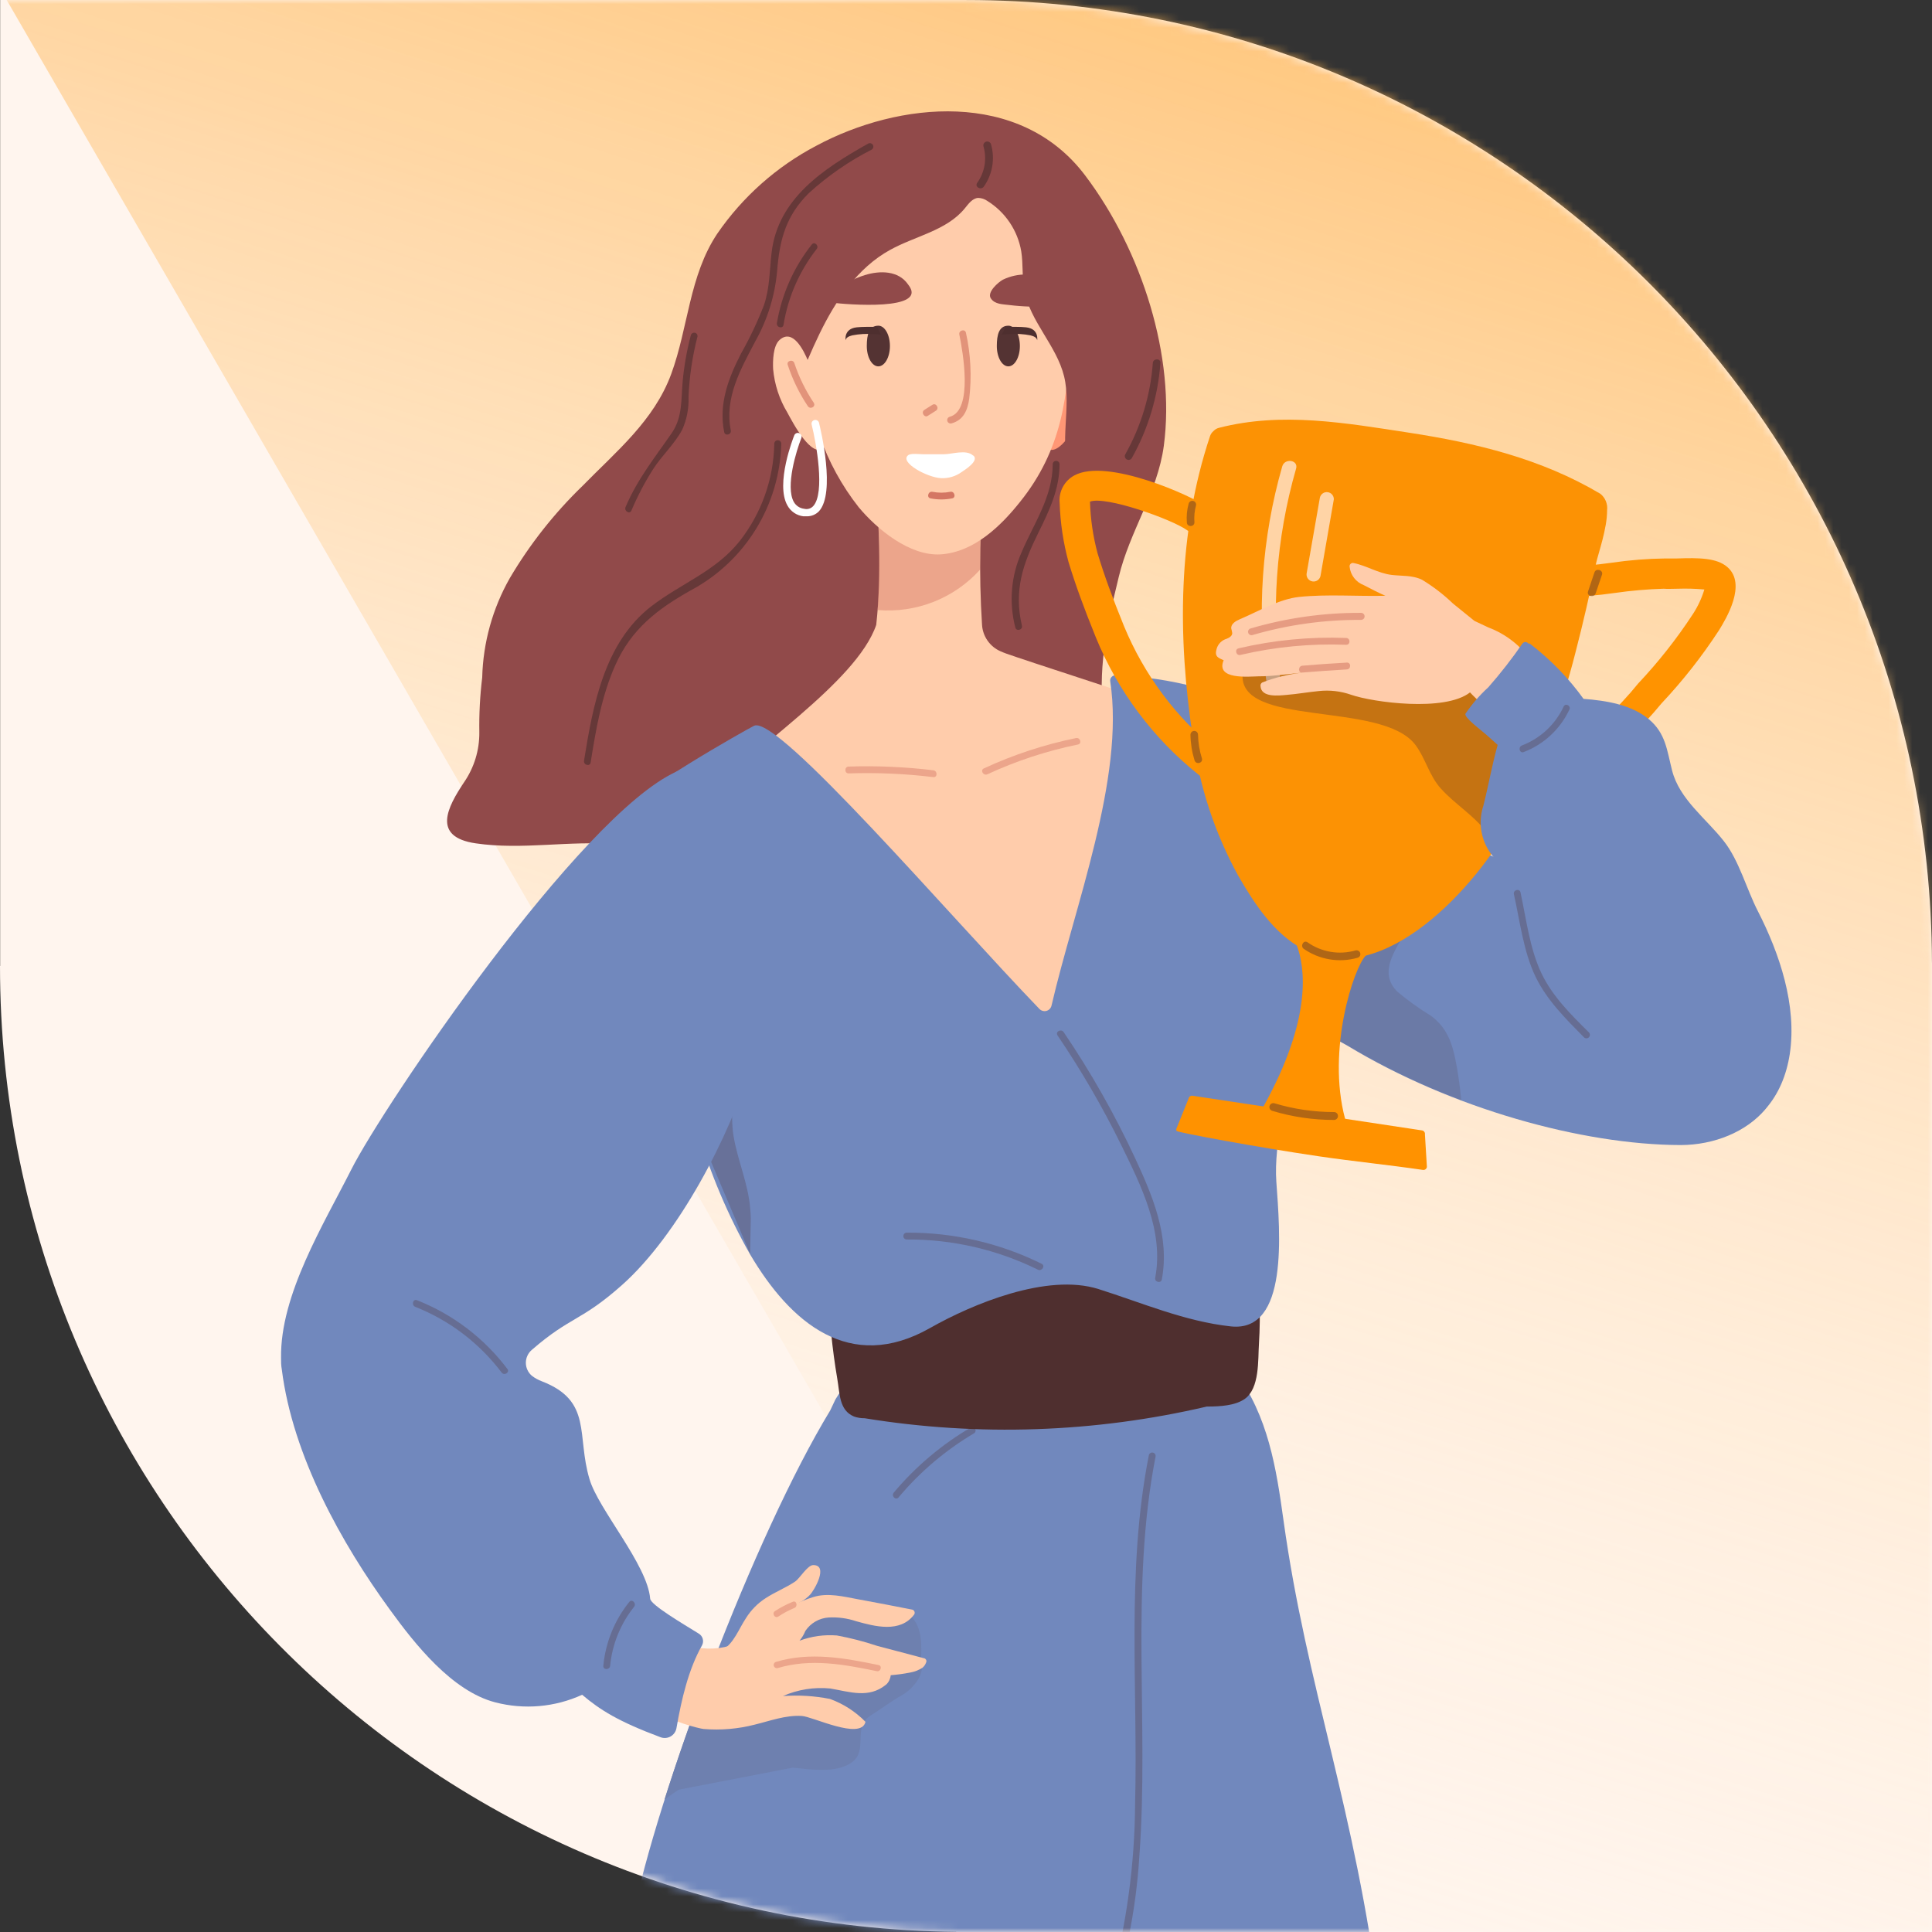 <?xml version="1.0" encoding="UTF-8"?> <svg xmlns="http://www.w3.org/2000/svg" width="245" height="245" viewBox="0 0 245 245" fill="none"><rect x="0" y="0" width="245" height="245" fill="#333333" stroke="none"/> <path fill-rule="evenodd" clip-rule="evenodd" d="M121.254 245L121.254 244.983C54.181 244.317 -2.41619e-06 189.724 -5.35493e-06 122.493L0.019 122.493L0.019 -1.07101e-05L122.516 -1.60646e-05L122.516 0.003C190.015 0.012 244.772 54.636 244.996 122.085L245 122.085L245 245L121.254 245Z" fill="#FFF5EE"></path> <mask id="mask0_7_2306" style="mask-type:alpha" maskUnits="userSpaceOnUse" x="0" y="0" width="245" height="245"> <path fill-rule="evenodd" clip-rule="evenodd" d="M121.254 245L121.254 244.983C54.181 244.317 -2.41619e-06 189.724 -5.35493e-06 122.493L0.019 122.493L0.019 -1.07101e-05L122.516 -1.60646e-05L122.516 0.003C190.015 0.012 244.772 54.636 244.996 122.085L245 122.085L245 245L121.254 245Z" fill="#FF7D27"></path> </mask> <g mask="url(#mask0_7_2306)"> <path d="M-0.834 -2.907L144.505 248.436L420.986 248.436L188.937 -14.118L-0.834 -2.907Z" fill="url(#paint0_linear_7_2306)"></path> <path d="M147.587 56.527C149.077 45.303 144.846 31.828 137.603 22.239C129.312 11.265 113.952 12.88 103.507 18.488C98.48 21.13 94.173 24.956 90.956 29.635C87.397 34.964 87.291 41.513 85.118 47.428C82.944 53.343 78.154 57.239 73.884 61.605C70.293 65.074 67.187 69.011 64.65 73.311C62.464 77.162 61.262 81.493 61.149 85.92C60.869 88.227 60.747 90.55 60.784 92.874C60.805 95.124 60.133 97.327 58.86 99.183C56.725 102.376 54.744 106.127 60.322 106.945C66.276 107.82 72.181 106.551 78.096 107.07C79.183 107.176 80.254 107.405 81.29 107.753C83.463 105.964 85.521 104.781 87.195 106.3C90.763 109.532 93.851 112.619 97.775 114.841C101.131 115.168 104.575 114.947 107.922 115.38C111.452 115.91 114.917 116.806 118.261 118.054C120.339 117.679 122.108 117.303 124.282 118.929C125.293 119.744 126.439 120.375 127.668 120.795C130.947 121.834 133.438 120.67 134.564 117.159C135.526 114.081 136.257 110.898 137.978 108.109C139.883 102.779 140.573 97.091 139.998 91.46C139.161 84.977 140.267 79.745 141.864 73.186C143.249 67.367 146.788 62.471 147.587 56.527Z" fill="#914A4A"></path> <path d="M104.994 116.909C104.032 116.851 103.07 116.822 102.166 116.803L102.378 116.87C106.026 118.03 109.842 118.576 113.669 118.486C110.84 117.66 107.932 117.132 104.994 116.909V116.909Z" fill="#CF6C5A"></path> <path d="M146 88.977C143.249 88.015 130.361 83.86 127.62 82.889C127.37 82.793 127.129 82.706 126.898 82.6C126.228 82.312 125.652 81.842 125.234 81.244C124.816 80.646 124.573 79.943 124.532 79.215C124.121 72.72 124.243 66.203 124.898 59.729C124.908 59.632 124.899 59.533 124.871 59.44C124.842 59.346 124.795 59.26 124.732 59.185C124.669 59.111 124.592 59.05 124.504 59.006C124.417 58.962 124.322 58.936 124.225 58.93C124.074 58.825 123.898 58.762 123.715 58.748C119.945 58.53 116.2 57.996 112.519 57.151C112.345 57.095 112.158 57.095 111.983 57.149C111.808 57.204 111.654 57.31 111.541 57.455C111.429 57.6 111.364 57.776 111.355 57.959C111.346 58.142 111.393 58.323 111.49 58.478C111.318 58.521 111.167 58.624 111.065 58.769C110.963 58.914 110.916 59.09 110.933 59.267C111.433 65.932 111.846 72.655 111.115 79.244C108.605 86.611 94.764 95.277 89.619 101.153C88.532 102.394 104.69 117.168 105.671 117.629C112.683 120.986 126.966 138.039 135.305 135.778C144.846 133.182 155.762 96.594 152.79 92.257C152.992 91.824 146.635 89.189 146 88.977Z" fill="#FFCCAB"></path> <path d="M111.277 77.359C113.695 77.567 116.128 77.213 118.386 76.324C120.644 75.434 122.665 74.034 124.29 72.232C124.268 68.057 124.467 63.883 124.886 59.729C124.897 59.632 124.888 59.533 124.859 59.44C124.831 59.346 124.784 59.26 124.721 59.185C124.658 59.111 124.58 59.05 124.493 59.006C124.406 58.962 124.311 58.936 124.213 58.93C124.062 58.825 123.887 58.762 123.703 58.748C119.934 58.53 116.189 57.996 112.508 57.151C112.334 57.095 112.146 57.095 111.971 57.149C111.796 57.204 111.642 57.31 111.53 57.455C111.418 57.6 111.353 57.776 111.344 57.959C111.335 58.142 111.382 58.323 111.479 58.478C111.307 58.521 111.156 58.624 111.054 58.769C110.951 58.914 110.905 59.09 110.921 59.267C111.501 65.28 111.62 71.328 111.277 77.359V77.359Z" fill="#CF6C5A" fill-opacity="0.4"></path> <path d="M132.675 56.749C134.272 58.288 136.706 53.536 137.369 52.325C138.387 50.647 139.006 48.758 139.177 46.804C139.225 45.765 139.177 43.87 138.379 43.13C136.715 41.591 135.321 44.361 134.724 45.823C133.741 47.889 132.945 50.039 132.348 52.248C132.127 53.344 131.771 55.874 132.675 56.749Z" fill="#FF9775"></path> <path d="M181.994 350.609C179.696 323.053 178.426 281.753 174.992 254.323C171.838 229.162 165.721 214.129 162.758 192.767C161.845 186.198 160.835 179.591 156.631 173.945C156.531 173.822 156.401 173.726 156.254 173.665C156.107 173.604 155.948 173.581 155.789 173.597C155.631 173.614 155.479 173.669 155.348 173.758C155.216 173.847 155.109 173.968 155.035 174.108C146.456 172.262 137.799 174.022 129.23 175.349C123.642 176.224 108.118 174.464 107.666 175.147C107.01 175.861 106.43 176.641 105.935 177.475L105.281 178.86C95.721 194.595 83.409 227.142 80.053 243.907C75.071 268.798 67.809 293.199 59.461 317.167C52.151 338.115 40.359 357.217 33.598 378.376C31.56 384.603 30.354 391.07 30.01 397.612C30.005 397.835 30.076 398.052 30.213 398.227C30.35 398.403 30.543 398.525 30.76 398.574C32.972 399.074 35.156 399.661 37.31 400.334C38.169 400.608 38.885 401.211 39.302 402.011C39.718 402.811 39.801 403.744 39.532 404.605C38.147 409.029 36.454 414.319 35.492 417.579C32.376 428.159 72.743 436.286 83.861 434.892C95.605 433.382 111.523 417.829 123.084 419.58C134.895 421.369 142.426 428.236 154.371 427.755C162.936 427.418 171.451 426.298 179.811 424.408C180.294 423.123 180.661 421.797 180.908 420.446C185.563 397.478 183.918 373.779 181.994 350.609Z" fill="#7188BD"></path> <path d="M100.526 224.16C102.796 224.381 106.028 224.91 108.009 223.496C110.144 221.986 108.076 218.985 110.384 217.562C111.414 216.927 113.27 215.58 114.328 214.993C115.665 214.272 117.213 212.454 116.857 211.002C116.646 210.04 117.367 207.011 115.646 205.077C112.865 205.698 109.982 205.698 107.201 205.077C103.661 204.115 101.074 202.798 98.141 205.818C96.352 207.655 94.967 210.108 92.687 211.406C91.786 211.886 90.811 212.211 89.802 212.368C87.743 217.773 85.858 223.178 84.262 228.218C84.848 227.776 85.464 227.353 86.089 226.949L100.526 224.16Z" fill="#6E80AF"></path> <path d="M103.125 198.471C102.404 198.471 101.433 200.144 100.846 200.548C99.663 201.347 98.326 201.866 97.124 202.645C96.1 203.298 95.236 204.172 94.594 205.203C93.632 206.665 93.103 208.32 91.593 209.281C91.526 209.283 91.46 209.303 91.402 209.338C91.344 209.373 91.297 209.423 91.265 209.483C91.233 209.542 91.217 209.609 91.219 209.677C91.221 209.745 91.24 209.811 91.276 209.868C91.734 210.415 92.32 210.84 92.983 211.104C93.645 211.369 94.362 211.466 95.071 211.386C95.78 211.306 96.457 211.052 97.044 210.646C97.63 210.24 98.107 209.695 98.432 209.06C98.971 207.55 98.288 206.011 99.134 204.52C99.146 204.48 99.146 204.436 99.134 204.395C100.298 203.645 101.721 203.309 102.712 202.241C103.251 201.693 105.116 198.461 103.125 198.471Z" fill="#FFCCAB"></path> <path d="M159.216 158.824C159.338 158.7 159.423 158.546 159.464 158.377C159.504 158.209 159.499 158.033 159.448 157.867C159.396 157.702 159.301 157.553 159.173 157.437C159.044 157.321 158.886 157.242 158.716 157.208C140.808 155.131 122.985 157.872 105.413 161.257C105.248 161.3 105.101 161.392 104.99 161.522C104.879 161.651 104.809 161.81 104.792 161.98C104.774 162.149 104.808 162.32 104.89 162.469C104.972 162.618 105.097 162.739 105.25 162.815C105.176 162.892 105.119 162.982 105.083 163.082C105.046 163.181 105.031 163.287 105.038 163.393C105.152 167.223 105.531 171.041 106.173 174.819C106.509 176.742 106.404 178.83 108.289 179.628C108.725 179.781 109.184 179.855 109.645 179.849C124.065 182.193 138.805 181.69 153.032 178.368C154.85 178.368 156.658 178.224 157.841 177.406C159.765 176.05 159.515 172.405 159.649 170.423C159.888 166.552 159.743 162.667 159.216 158.824V158.824Z" fill="#4F2F2F"></path> <path d="M117.125 210.272L111.2 208.705C109.54 208.149 107.844 207.712 106.122 207.397C104.515 207.27 102.9 207.496 101.39 208.06C101.699 207.687 101.949 207.269 102.13 206.819C102.459 206.328 102.896 205.919 103.408 205.623C103.92 205.328 104.493 205.155 105.083 205.117C106.263 205.053 107.444 205.213 108.565 205.588C110.931 206.252 114.163 207.118 115.932 204.732C115.965 204.679 115.984 204.62 115.99 204.558C115.996 204.497 115.988 204.434 115.967 204.376C115.946 204.318 115.912 204.265 115.868 204.222C115.823 204.179 115.77 204.146 115.711 204.126C113.422 203.671 111.127 203.232 108.825 202.809C106.959 202.462 104.977 201.953 103.15 202.52C99.591 203.597 96.186 206.213 93.253 208.464C91.455 209.151 89.486 209.252 87.626 208.753C86.694 210.433 85.915 212.194 85.299 214.014C84.965 215.145 84.755 216.309 84.674 217.486C84.674 218.149 88.646 219.207 89.223 219.256C91.396 219.435 93.584 219.25 95.696 218.707C97.677 218.226 99.591 217.486 101.669 217.601C103.054 217.678 109.094 220.679 109.738 218.409V218.332C108.479 217.048 106.947 216.062 105.256 215.447C103.291 215.058 101.282 214.935 99.284 215.081C101.168 214.251 103.235 213.919 105.285 214.12C107.767 214.543 110.152 215.408 112.316 213.667C112.343 213.643 112.372 213.62 112.402 213.6C112.72 213.291 112.914 212.878 112.951 212.436C113.777 212.37 114.599 212.258 115.413 212.1C115.962 212.001 116.488 211.799 116.961 211.503C117.178 211.331 117.341 211.101 117.433 210.84C117.464 210.783 117.48 210.72 117.48 210.656C117.48 210.592 117.464 210.529 117.433 210.472C117.403 210.416 117.358 210.368 117.304 210.333C117.251 210.298 117.189 210.277 117.125 210.272Z" fill="#FFCCAB"></path> <path d="M218.78 127.556C216.408 124.001 213.232 121.056 209.508 118.958C202.612 112.706 181.52 106.387 176.124 102.425C170.353 98.202 163.486 91.066 157.071 88.776C156.59 88.603 157.311 95.75 157.638 98.173C158.228 102.578 158.818 106.987 159.408 111.398C159.898 114.986 158.215 123.507 160.322 126.547C162.89 130.269 167.054 130.307 170.901 132.625C184.059 140.579 200.669 145.177 213.115 145.206C217.386 145.206 221.473 143.503 223.791 140.724C227.196 136.53 221.213 131.192 218.78 127.556Z" fill="#7188BD"></path> <path d="M184.548 134.29C184.077 132.011 183.365 130.222 181.441 128.798C179.95 127.89 178.529 126.87 177.19 125.749C174.747 123.277 176.96 120.556 178.258 118.055C180.349 114.232 182.056 110.211 183.355 106.052C180.833 105.062 178.414 103.828 176.132 102.368C174.343 101.06 172.449 99.482 170.496 97.828C169.534 101.339 168.265 104.763 167.332 108.293C166.304 112.329 165.771 116.476 165.745 120.642C165.73 123.939 165.903 127.233 166.264 130.51C167.86 131.054 169.402 131.743 170.871 132.568C175.461 135.311 180.29 137.632 185.298 139.503C185.145 137.753 184.894 136.013 184.548 134.29Z" fill="#4F2F2F" fill-opacity="0.16"></path> <path d="M129.559 21.661C124.971 16.39 118.017 14.726 111.862 18.775C106.697 22.19 103.532 27.816 102.33 33.616C100.968 40.846 101.522 48.307 103.936 55.257C105.07 58.527 106.741 61.586 108.88 64.307C111.179 67.077 115.353 70.549 119.296 70.299C123.567 70.02 126.991 66.615 129.347 63.653C134.618 57.113 135.589 50.082 135.637 41.984C135.686 34.914 134.493 27.345 129.559 21.661Z" fill="#FFCCAB"></path> <path d="M135.321 36.85C134.888 36.224 131.714 34.791 130.185 34.811C129.147 34.788 128.119 35.013 127.184 35.465C126.597 35.782 125.135 37.052 125.645 37.831C126.155 38.61 127.155 38.571 127.954 38.677C129.679 38.89 131.421 38.945 133.157 38.84C134.253 38.783 136.283 38.264 135.321 36.85Z" fill="#914A4A"></path> <path d="M115.152 36.069C113.94 34.3 111.584 34.29 109.67 34.886C108.644 35.205 107.672 35.675 106.785 36.281C106.352 36.579 104.13 38.205 105.64 38.397C107.15 38.589 117.913 39.513 115.152 36.069Z" fill="#914A4A"></path> <path d="M162.047 110.244C162.739 107.282 162.749 94.182 161.316 91.97C159.392 88.902 154.968 88.065 151.765 87.161C148.414 86.278 144.975 85.768 141.512 85.642C141.41 85.631 141.308 85.645 141.213 85.68C141.117 85.716 141.031 85.773 140.961 85.848C140.891 85.922 140.84 86.012 140.81 86.109C140.78 86.207 140.774 86.31 140.791 86.411C142.656 98.635 136.232 115.034 133.346 127.518C133.31 127.678 133.232 127.826 133.118 127.944C133.005 128.063 132.862 128.149 132.704 128.192C132.546 128.236 132.379 128.235 132.221 128.191C132.063 128.147 131.92 128.061 131.807 127.942C120.372 116.083 98.587 90.595 95.624 92.037C94.662 92.509 80.024 100.751 78.985 103.137C78.307 103.619 77.833 104.336 77.656 105.149C77.478 105.961 77.609 106.811 78.023 107.532C78.52 108.375 79.201 109.095 80.014 109.639C83.608 112.401 85.968 116.468 86.583 120.959C87.728 127.845 86.17 135.646 88.507 143.465C90.105 148.906 92.325 154.144 95.124 159.075C100.231 167.731 107.772 174.185 117.948 168.405C123.324 165.356 132.779 161.422 139.281 163.461C144.83 165.212 150.245 167.568 156.083 168.203C163.451 169.001 162.316 156.315 161.854 149.852C161.508 144.908 163.278 138.829 164.191 133.924C166.355 122.344 164.413 121.498 162.047 110.244Z" fill="#7188BD"></path> <path d="M137.853 30.819C136.765 28.162 135.528 25.567 134.149 23.048C133.266 21.148 131.987 19.46 130.399 18.095C128.758 16.985 126.88 16.274 124.916 16.017C119.465 14.895 113.8 15.49 108.7 17.72C103.699 20.057 99.582 24.539 98.351 29.925C97.697 32.81 97.841 35.792 96.986 38.581C95.899 42.12 93.417 45.025 92.811 48.728C92.128 52.873 92.532 57.567 92.725 61.751C94.752 59.781 96.511 57.553 97.957 55.124C100.371 51.084 101.862 46.564 103.92 42.332C105.978 38.1 108.729 33.974 112.865 31.695C116.058 29.925 120.03 29.252 122.339 26.433C122.81 25.856 123.3 25.154 124.031 25.096C124.46 25.104 124.876 25.241 125.224 25.491C126.345 26.191 127.306 27.12 128.044 28.217C128.782 29.314 129.279 30.555 129.504 31.858C129.764 33.493 129.591 35.176 129.889 36.811C130.62 40.764 133.976 43.804 134.938 47.718C135.9 51.633 134.255 56.124 135.679 60.01C139.959 55.028 141.392 48.036 140.671 41.505C140.213 37.833 139.266 34.239 137.853 30.819V30.819Z" fill="#914A4A"></path> <path d="M152.901 98.645C152.578 98.594 152.273 98.461 152.016 98.26C146.247 93.658 141.753 87.655 138.964 80.823C137.406 76.975 136.406 74.234 135.501 71.272C134.837 68.826 134.459 66.312 134.376 63.779C134.308 63.078 134.449 62.373 134.781 61.751C135.113 61.13 135.621 60.621 136.242 60.288C140.416 58.018 151.246 62.962 152.824 64.135C153.236 64.438 153.511 64.891 153.588 65.396C153.666 65.901 153.54 66.416 153.237 66.828C152.935 67.24 152.481 67.515 151.976 67.593C151.471 67.67 150.956 67.544 150.544 67.242C148.621 65.847 140.176 62.846 138.223 63.616C138.287 65.829 138.61 68.027 139.185 70.166C140.06 73.051 141.032 75.686 142.532 79.389C145.088 85.584 149.163 91.035 154.382 95.24C154.72 95.501 154.962 95.867 155.069 96.28C155.176 96.693 155.143 97.131 154.975 97.523C154.806 97.915 154.512 98.24 154.138 98.447C153.764 98.654 153.332 98.73 152.91 98.664L152.901 98.645Z" fill="#FF9300"></path> <path d="M164.443 119.863C165.463 122.575 166.501 129 160.23 140.301C158.566 143.312 171.464 145.187 170.57 141.869C168.213 133.049 171.724 122.633 173.196 121.181C175.658 118.796 163.231 116.651 164.443 119.863Z" fill="#FF9200"></path> <path d="M190.395 104.309C189.974 104.245 189.587 104.043 189.293 103.735C188.999 103.427 188.816 103.03 188.772 102.606C188.728 102.183 188.826 101.757 189.05 101.395C189.274 101.033 189.612 100.755 190.01 100.606C195.464 98.557 201.1 94.258 206.775 87.824L207.736 86.679C210.29 83.969 212.601 81.041 214.642 77.927C215.291 76.947 215.794 75.878 216.133 74.753C215.017 74.652 213.896 74.62 212.776 74.657C212.074 74.657 211.468 74.705 210.978 74.657C208.921 74.717 206.869 74.894 204.832 75.186C202.579 75.513 200.308 75.696 198.032 75.734C197.522 75.706 197.044 75.476 196.703 75.096C196.362 74.715 196.186 74.215 196.214 73.704C196.242 73.194 196.472 72.716 196.852 72.375C197.233 72.034 197.733 71.859 198.243 71.887C200.3 71.825 202.352 71.649 204.389 71.358C206.642 71.028 208.913 70.847 211.189 70.819C211.516 70.819 212.065 70.819 212.651 70.819C215.45 70.723 217.701 70.742 219.047 71.906C221.558 74.079 218.884 78.465 217.999 79.908C215.843 83.219 213.397 86.332 210.689 89.209L209.727 90.344C203.63 97.249 197.474 101.885 191.453 104.174C191.121 104.322 190.753 104.369 190.395 104.309V104.309Z" fill="#FF9300"></path> <path d="M203.796 64.722C203.846 64.327 203.794 63.926 203.644 63.557C203.494 63.188 203.252 62.864 202.94 62.616C195.457 58.172 187.186 56.172 178.645 54.864C170.662 53.642 162.573 52.2 154.6 54.248C154.335 54.309 154.094 54.446 153.907 54.642C153.686 54.822 153.522 55.063 153.436 55.335C149.339 67.627 149.319 80.803 151.272 93.528C152.083 99.657 154.023 105.583 156.995 111.004C159.034 114.544 161.553 118.439 165.285 120.382C175.461 125.681 187.407 112.12 191.533 104.416C195.135 97.492 197.918 90.171 199.824 82.602C200.786 78.889 201.641 75.148 202.411 71.388C202.68 70.176 203.825 66.963 203.796 64.722Z" fill="#FC9204"></path> <path d="M180.447 148.359C176.052 147.715 171.589 147.272 167.213 146.628C159.374 145.474 149.266 143.598 149.199 143.415C149.174 143.364 149.162 143.309 149.162 143.252C149.162 143.195 149.174 143.14 149.199 143.088L150.718 139.328C150.737 139.211 150.801 139.106 150.896 139.036C150.992 138.966 151.111 138.936 151.228 138.953L180.323 143.348C180.381 143.356 180.437 143.376 180.488 143.406C180.538 143.437 180.583 143.477 180.617 143.524C180.652 143.572 180.677 143.626 180.691 143.683C180.705 143.74 180.707 143.8 180.698 143.858L180.948 147.984C180.931 148.1 180.869 148.205 180.775 148.275C180.682 148.345 180.564 148.376 180.447 148.359V148.359Z" fill="#FF9200"></path> <path d="M162.436 86.834C161.141 77.663 161.797 68.322 164.36 59.422C164.677 58.316 162.907 58.056 162.6 59.153C160.004 68.212 159.348 77.716 160.676 87.045C160.731 87.255 160.859 87.437 161.038 87.559C161.217 87.681 161.434 87.734 161.648 87.708C161.863 87.682 162.062 87.579 162.206 87.419C162.351 87.258 162.433 87.05 162.436 86.834V86.834Z" fill="#FFD4A6"></path> <path d="M167.376 63.116L165.693 72.734C165.663 72.967 165.725 73.202 165.867 73.389C166.009 73.575 166.218 73.699 166.45 73.733C166.682 73.767 166.918 73.709 167.108 73.571C167.297 73.432 167.424 73.225 167.462 72.994L169.146 63.318C169.15 63.095 169.072 62.879 168.925 62.711C168.778 62.543 168.574 62.436 168.353 62.411C168.131 62.386 167.909 62.444 167.728 62.575C167.547 62.705 167.422 62.898 167.376 63.116V63.116Z" fill="#FFD4A6"></path> <path d="M179.504 94.48C180.812 96.231 181.226 98.375 182.755 100.039C184.496 101.963 186.737 103.29 188.353 105.339C188.865 106.008 189.316 106.723 189.699 107.474C189.853 107.243 189.978 107.032 190.122 106.81C190.012 106.747 189.929 106.645 189.89 106.524C189.851 106.403 189.858 106.272 189.911 106.156C193.864 97.789 192.642 86.661 182.909 83.439C179.249 82.373 175.431 81.953 171.627 82.198C166.702 82.332 162.009 83.025 157.594 85.314C156.757 92.393 175.262 88.776 179.504 94.48Z" fill="#4F2F2F" fill-opacity="0.32"></path> <path d="M171.901 120.525C170.874 120.82 169.793 120.881 168.74 120.703C167.686 120.525 166.685 120.112 165.812 119.496C165.303 119.149 164.851 119.977 165.331 120.323C166.313 121.006 167.434 121.462 168.613 121.658C169.793 121.855 171.001 121.786 172.151 121.458C172.212 121.441 172.27 121.413 172.32 121.374C172.37 121.336 172.412 121.288 172.444 121.233C172.476 121.178 172.496 121.117 172.505 121.054C172.513 120.991 172.509 120.927 172.492 120.866C172.476 120.805 172.447 120.747 172.409 120.697C172.37 120.647 172.322 120.605 172.267 120.573C172.212 120.541 172.152 120.521 172.089 120.512C172.026 120.504 171.962 120.508 171.901 120.525V120.525Z" fill="#4F2F2F" fill-opacity="0.44"></path> <path d="M202.19 72.599L201.382 75.004C201.18 75.6 202.104 75.85 202.344 75.263C202.613 74.455 202.892 73.657 203.162 72.849C203.306 72.262 202.373 72.012 202.19 72.599Z" fill="#4F2F2F" fill-opacity="0.44"></path> <path d="M150.746 63.827C150.523 64.611 150.441 65.428 150.506 66.241C150.506 66.857 151.468 66.857 151.468 66.241C151.409 65.517 151.478 64.788 151.67 64.087C151.694 63.968 151.672 63.844 151.609 63.74C151.546 63.637 151.445 63.561 151.329 63.528C151.212 63.495 151.087 63.508 150.979 63.563C150.871 63.619 150.788 63.713 150.746 63.827Z" fill="#4F2F2F" fill-opacity="0.44"></path> <path d="M152.415 96.162C152.108 95.194 151.943 94.187 151.925 93.171C151.925 93.044 151.874 92.921 151.784 92.831C151.694 92.741 151.571 92.69 151.444 92.69C151.316 92.69 151.194 92.741 151.104 92.831C151.014 92.921 150.963 93.044 150.963 93.171C150.981 94.274 151.156 95.369 151.482 96.422C151.675 97.009 152.598 96.778 152.415 96.162Z" fill="#4F2F2F" fill-opacity="0.44"></path> <path d="M169.172 141.022C166.608 141.022 164.058 140.646 161.603 139.906C161.539 139.889 161.474 139.884 161.409 139.893C161.344 139.901 161.281 139.922 161.225 139.955C161.168 139.988 161.118 140.031 161.078 140.083C161.038 140.135 161.009 140.194 160.992 140.257C160.975 140.32 160.97 140.386 160.979 140.451C160.987 140.516 161.008 140.578 161.041 140.635C161.074 140.692 161.117 140.741 161.169 140.781C161.221 140.821 161.28 140.851 161.343 140.868C163.882 141.636 166.52 142.025 169.172 142.022C169.305 142.022 169.432 141.969 169.526 141.875C169.619 141.782 169.672 141.654 169.672 141.522C169.672 141.389 169.619 141.262 169.526 141.168C169.432 141.074 169.305 141.022 169.172 141.022V141.022Z" fill="#4F2F2F" fill-opacity="0.44"></path> <path d="M95.126 159.007C95.126 158.92 95.126 158.834 95.126 158.747L95.213 154.505C95.213 154.101 95.165 153.698 95.136 153.294C94.886 150.072 93.539 147.196 93.02 144.051C92.539 141.165 93.328 138.155 91.895 135.394C91.428 134.5 90.742 133.738 89.901 133.179C89.06 132.621 88.092 132.285 87.086 132.201C87.034 135.981 87.513 139.75 88.509 143.397L95.126 159.007Z" fill="#4F2F2F" fill-opacity="0.25"></path> <path d="M194.32 84.39C194.357 84.335 194.377 84.269 194.377 84.203C194.377 84.136 194.357 84.071 194.32 84.015C192.978 81.984 191.029 80.428 188.751 79.572C188.154 79.302 187.568 79.023 186.971 78.735L184.25 76.532C183.055 75.382 181.735 74.37 180.316 73.512C179.094 72.926 177.767 73.06 176.468 72.906C174.718 72.685 173.285 71.714 171.592 71.387C171.527 71.382 171.462 71.393 171.401 71.418C171.341 71.443 171.287 71.482 171.244 71.531C171.201 71.581 171.17 71.64 171.154 71.703C171.138 71.766 171.136 71.832 171.15 71.897C171.207 72.41 171.406 72.897 171.723 73.304C172.041 73.712 172.465 74.023 172.948 74.205C173.631 74.57 174.978 75.253 175.68 75.551C172.083 75.638 168.312 75.33 164.754 75.696C162.215 75.965 159.55 77.542 157.232 78.523C156.703 78.745 156.078 79.12 156.136 79.697C156.192 79.892 156.234 80.091 156.261 80.293C156.261 80.649 155.876 80.88 155.549 81.005C155.251 81.091 154.979 81.25 154.759 81.469C154.539 81.687 154.377 81.958 154.289 82.255C153.991 83.265 154.453 83.409 155.174 83.727C154.116 86.227 158.338 85.794 159.579 85.766C161.426 85.766 163.234 85.496 165.061 85.304H165.109C163.383 85.497 161.689 85.914 160.07 86.545C159.989 86.589 159.925 86.658 159.886 86.74C159.846 86.823 159.833 86.916 159.848 87.006C159.935 88.488 162.147 88.209 163.147 88.122C164.523 88.007 165.898 87.766 167.254 87.632C168.632 87.484 170.025 87.645 171.332 88.103C174.093 89.065 183.23 90.305 186.414 87.805C187.387 88.841 188.474 89.764 189.655 90.555C189.74 90.612 189.843 90.634 189.944 90.616C190.044 90.598 190.134 90.542 190.193 90.459C190.261 90.441 190.323 90.408 190.376 90.363C192.102 88.807 193.467 86.894 194.377 84.756C194.406 84.696 194.415 84.629 194.405 84.564C194.395 84.499 194.365 84.438 194.32 84.39V84.39Z" fill="#FFCCAB"></path> <path d="M89.02 208.656C89.159 208.403 89.194 208.107 89.118 207.829C89.043 207.551 88.863 207.313 88.616 207.165C86.616 205.924 82.519 203.52 82.451 202.741C82.105 198.413 75.863 191.382 74.757 187.573C73.083 182.014 75.171 177.666 68.717 175.166C68.26 174.998 67.832 174.762 67.447 174.464C67.208 174.261 67.016 174.009 66.885 173.725C66.753 173.441 66.684 173.132 66.684 172.819C66.684 172.506 66.753 172.197 66.885 171.912C67.016 171.628 67.208 171.377 67.447 171.174C72.381 166.894 73.641 167.606 78.874 162.96C85.952 156.67 92.608 144.071 95.282 134.905C97.956 125.739 89.001 96.384 85.75 97.866C73.516 103.415 48.615 140.252 44.556 148.293C41.017 155.305 35.525 164.182 35.641 172.184C35.641 172.684 35.64 173.146 35.736 173.665C37.121 184.668 43.364 195.787 49.423 204.097C52.616 208.502 57.319 214.455 62.811 215.879C66.484 216.833 70.373 216.493 73.824 214.917C76.103 216.841 78.383 218.293 83.769 220.303C83.975 220.38 84.195 220.411 84.414 220.393C84.634 220.376 84.846 220.311 85.038 220.203C85.229 220.095 85.395 219.946 85.523 219.767C85.651 219.589 85.738 219.384 85.779 219.168C86.424 215.465 87.308 211.695 89.02 208.656Z" fill="#7188BD"></path> <path d="M222.912 115.534C221.479 112.745 220.546 109.129 218.603 106.667C216.343 103.781 212.977 101.367 212.044 97.722C211.38 95.135 211.245 92.98 209.052 91.172C206.859 89.364 203.714 88.844 200.81 88.623C198.915 85.994 196.647 83.654 194.077 81.679C194 81.62 193.904 81.593 193.808 81.602C193.765 81.544 193.709 81.497 193.645 81.465C193.58 81.433 193.51 81.416 193.438 81.416C193.366 81.416 193.295 81.433 193.23 81.465C193.166 81.497 193.11 81.544 193.067 81.602C191.732 83.539 190.284 85.395 188.73 87.161C187.639 88.156 186.67 89.276 185.844 90.499C185.594 90.941 187.768 92.538 188.528 93.211L189.922 94.461C189.143 97.27 188.835 99.27 188.114 102.156C187.795 103.11 187.695 104.124 187.819 105.123C187.944 106.122 188.292 107.08 188.835 107.927C190.317 110.196 192.798 111.581 194.212 113.88C195.626 116.179 195.76 119.257 196.578 121.902C198.001 126.528 201.137 130.433 204.696 133.616C206.619 135.386 217.199 144.408 217.468 144.34C222.922 143.071 226.124 139.099 226.961 133.674C227.904 127.499 225.653 120.882 222.912 115.534Z" fill="#7188BD"></path> <path d="M111.398 211.146C107.099 210.252 102.742 209.453 98.414 210.742C98.309 210.77 98.22 210.839 98.166 210.933C98.112 211.026 98.097 211.138 98.125 211.242C98.153 211.347 98.222 211.436 98.316 211.49C98.409 211.544 98.521 211.559 98.625 211.531C102.8 210.281 107.022 211.06 111.186 211.925C111.696 212.031 111.918 211.233 111.398 211.146Z" fill="#CF6C5A" fill-opacity="0.4"></path> <path d="M100.538 203.124C99.745 203.445 98.985 203.841 98.268 204.307C97.835 204.596 98.268 205.269 98.681 205.009C99.332 204.573 100.025 204.203 100.749 203.903C101.201 203.711 101.019 202.922 100.538 203.124Z" fill="#CF6C5A" fill-opacity="0.4"></path> <path d="M172.6 77.716C167.857 77.695 163.137 78.363 158.586 79.697C158.531 79.712 158.48 79.738 158.435 79.773C158.39 79.808 158.352 79.852 158.324 79.901C158.267 80.001 158.253 80.12 158.283 80.231C158.314 80.342 158.387 80.436 158.488 80.493C158.588 80.55 158.706 80.564 158.817 80.534C163.294 79.228 167.937 78.58 172.6 78.61C172.658 78.61 172.717 78.599 172.771 78.576C172.825 78.554 172.874 78.521 172.916 78.479C172.958 78.438 172.99 78.388 173.013 78.334C173.035 78.28 173.047 78.222 173.047 78.163C173.047 78.104 173.035 78.046 173.013 77.992C172.99 77.938 172.958 77.888 172.916 77.847C172.874 77.805 172.825 77.772 172.771 77.75C172.717 77.727 172.658 77.716 172.6 77.716V77.716Z" fill="#CF6C5A" fill-opacity="0.5"></path> <path d="M170.708 80.9C166.121 80.727 161.53 81.17 157.06 82.218C156.522 82.352 156.753 83.179 157.291 83.054C161.686 82.026 166.198 81.592 170.708 81.766C171.266 81.785 171.266 80.919 170.708 80.9Z" fill="#CF6C5A" fill-opacity="0.5"></path> <path d="M170.793 84.026C168.87 84.131 167.033 84.257 165.147 84.42C164.599 84.468 164.599 85.382 165.147 85.286C167.071 85.132 168.908 84.997 170.793 84.891C171.351 84.862 171.351 83.987 170.793 84.026Z" fill="#CF6C5A" fill-opacity="0.5"></path> <path d="M104.87 52.248C104.273 50.039 103.478 47.889 102.494 45.823C101.898 44.361 100.503 41.591 98.839 43.13C98.031 43.87 97.993 45.765 98.041 46.804C98.217 48.758 98.835 50.645 99.849 52.325C100.513 53.536 102.946 58.288 104.543 56.749C105.457 55.874 105.053 53.344 104.87 52.248Z" fill="#FFCCAB"></path> <path d="M122.494 42.205C122.388 41.657 121.532 41.888 121.657 42.436C122.071 44.465 123.465 52.054 120.436 52.852C120.381 52.867 120.329 52.893 120.285 52.928C120.24 52.963 120.202 53.007 120.174 53.056C120.117 53.157 120.102 53.275 120.133 53.386C120.163 53.497 120.237 53.591 120.337 53.648C120.437 53.705 120.556 53.72 120.667 53.689C122.186 53.266 122.696 52.035 122.908 50.563C123.242 47.774 123.102 44.948 122.494 42.205V42.205Z" fill="#CF6C5A" fill-opacity="0.6"></path> <path d="M118.241 51.334L117.221 51.978C116.75 52.276 117.221 53.027 117.664 52.728L118.683 52.084C119.155 51.786 118.712 51.036 118.241 51.334Z" fill="#CF6C5A" fill-opacity="0.6"></path> <path d="M123.389 57.758C122.523 56.96 120.705 57.605 119.686 57.605C118.811 57.605 117.935 57.605 117.06 57.605C116.589 57.605 115.463 57.441 115.136 57.749C114.088 58.653 117.57 60.538 119.311 60.634C120.256 60.686 121.189 60.41 121.956 59.855C122.417 59.538 124.139 58.47 123.466 57.787C123.427 57.787 123.408 57.778 123.389 57.758Z" fill="white"></path> <path d="M120.502 62.366C119.756 62.514 118.988 62.514 118.242 62.366C117.693 62.269 117.463 63.106 118.011 63.202C118.909 63.38 119.834 63.38 120.733 63.202C121.281 63.116 121.05 62.25 120.502 62.366Z" fill="#CF6C5A" fill-opacity="0.89"></path> <path d="M103.192 51.073C102.149 49.515 101.321 47.823 100.73 46.043C100.557 45.514 99.71 45.745 99.893 46.274C100.503 48.125 101.36 49.885 102.442 51.506C102.75 51.968 103.5 51.573 103.192 51.073Z" fill="#CF6C5A" fill-opacity="0.6"></path> <path d="M129.332 43.88C129.332 45.304 128.678 46.458 127.87 46.458C127.062 46.458 126.408 45.304 126.408 43.88C126.408 42.457 126.678 41.303 127.87 41.303C128.678 41.293 129.332 42.447 129.332 43.88Z" fill="#543333"></path> <path d="M112.853 43.88C112.853 45.304 112.19 46.458 111.382 46.458C110.574 46.458 109.92 45.304 109.92 43.88C109.92 42.457 110.189 41.303 111.382 41.303C112.19 41.293 112.853 42.447 112.853 43.88Z" fill="#543333"></path> <path d="M118.355 97.681C114.795 97.25 111.206 97.093 107.622 97.21C107.064 97.21 107.064 98.095 107.622 98.076C111.206 97.958 114.795 98.116 118.355 98.547C118.904 98.614 118.904 97.739 118.355 97.681Z" fill="#CF6C5A" fill-opacity="0.4"></path> <path d="M136.455 93.595C132.424 94.42 128.502 95.711 124.769 97.442C124.259 97.673 124.702 98.404 125.202 98.193C128.871 96.493 132.725 95.225 136.686 94.413C137.234 94.326 137.003 93.489 136.455 93.595Z" fill="#CF6C5A" fill-opacity="0.4"></path> <path d="M132.087 160.259C126.771 157.631 120.915 156.28 114.986 156.315C114.871 156.315 114.761 156.361 114.68 156.442C114.598 156.523 114.553 156.633 114.553 156.748C114.553 156.863 114.598 156.973 114.68 157.054C114.761 157.135 114.871 157.181 114.986 157.181C120.766 157.147 126.473 158.464 131.654 161.028C132.154 161.22 132.587 160.509 132.087 160.259Z" fill="#4F2F2F" fill-opacity="0.3"></path> <path d="M64.357 173.617C61.412 169.702 57.441 166.679 52.883 164.884C52.363 164.672 52.142 165.509 52.652 165.72C56.999 167.438 60.789 170.32 63.607 174.05C63.943 174.492 64.655 174.059 64.357 173.617Z" fill="#4F2F2F" fill-opacity="0.3"></path> <path d="M201.484 130.914C199.214 128.663 196.858 126.336 195.473 123.421C193.982 120.295 193.549 116.525 192.818 113.168C192.703 112.62 191.856 112.851 191.981 113.399C192.751 116.843 193.184 120.651 194.723 123.854C196.156 126.836 198.57 129.221 200.869 131.549C200.953 131.63 201.066 131.675 201.183 131.673C201.3 131.671 201.412 131.623 201.494 131.539C201.575 131.455 201.62 131.342 201.618 131.224C201.617 131.107 201.568 130.995 201.484 130.914Z" fill="#4F2F2F" fill-opacity="0.3"></path> <path d="M145.684 184.553C142.798 199.163 144.318 214.042 143.943 228.796C143.895 236.445 142.857 244.055 140.855 251.437C138.711 258.766 135.085 265.537 131.478 272.222C127.863 278.567 124.679 285.147 121.946 291.919C119.432 298.684 117.42 305.624 115.925 312.685C112.703 327.323 111.001 342.251 107.952 356.928C104.393 374.009 97.603 390.389 95.555 407.778C95.487 408.336 96.343 408.49 96.41 407.942C98.238 392.418 104.009 377.799 107.567 362.66C111.011 348.06 112.742 333.133 115.627 318.417C117.009 311.019 118.873 303.72 121.206 296.565C123.647 289.547 126.684 282.751 130.285 276.252C133.796 269.74 137.489 263.286 140.115 256.352C142.583 249.575 144.057 242.477 144.491 235.279C145.722 218.428 143.279 201.404 146.54 184.707C146.56 184.594 146.534 184.477 146.469 184.382C146.403 184.287 146.302 184.223 146.188 184.202C146.075 184.182 145.958 184.207 145.864 184.273C145.769 184.339 145.704 184.44 145.684 184.553V184.553Z" fill="#4F2F2F" fill-opacity="0.3"></path> <path d="M123.17 180.985C119.443 183.164 116.118 185.969 113.341 189.275C112.975 189.698 113.591 190.314 113.946 189.891C116.665 186.645 119.918 183.887 123.564 181.735C123.641 181.671 123.694 181.584 123.714 181.486C123.733 181.389 123.719 181.287 123.672 181.199C123.626 181.111 123.551 181.042 123.459 181.003C123.368 180.964 123.266 180.957 123.17 180.985V180.985Z" fill="#4F2F2F" fill-opacity="0.3"></path> <path d="M198.287 89.602C197.231 91.874 195.33 93.644 192.988 94.536C192.478 94.738 192.699 95.575 193.219 95.373C195.755 94.403 197.821 92.495 198.989 90.044C199.307 89.534 198.528 89.082 198.287 89.602Z" fill="#4F2F2F" fill-opacity="0.3"></path> <path d="M79.797 203.144C77.933 205.464 76.789 208.28 76.508 211.242C76.46 211.8 77.325 211.791 77.373 211.242C77.639 208.506 78.695 205.906 80.412 203.76C80.749 203.327 80.143 202.711 79.797 203.144Z" fill="#4F2F2F" fill-opacity="0.3"></path> <path d="M98.186 56.269C98.108 60.758 96.564 65.098 93.791 68.628C90.732 72.475 86.375 73.966 82.586 76.89C76.632 81.488 75.18 89.48 74.064 96.463C73.968 97.011 74.805 97.251 74.901 96.694C75.565 92.519 76.286 88.259 78.017 84.373C80.047 79.785 83.346 77.246 87.635 74.841C91.013 73.032 93.85 70.361 95.859 67.098C97.868 63.836 98.976 60.099 99.071 56.269C99.071 56.152 99.025 56.039 98.942 55.956C98.859 55.873 98.746 55.827 98.629 55.827C98.511 55.827 98.399 55.873 98.316 55.956C98.233 56.039 98.186 56.152 98.186 56.269V56.269Z" fill="#4F2F2F" fill-opacity="0.65"></path> <path d="M87.62 42.466C87.109 44.389 86.758 46.352 86.572 48.333C86.36 50.67 86.572 52.854 85.216 54.873C83.052 58.009 80.84 60.74 79.329 64.299C79.108 64.809 79.858 65.261 80.07 64.742C80.847 62.904 81.776 61.134 82.85 59.452C83.956 57.749 85.552 56.287 86.514 54.489C87.096 53.187 87.369 51.768 87.312 50.343C87.42 47.745 87.803 45.166 88.457 42.649C88.464 42.545 88.434 42.443 88.371 42.359C88.309 42.276 88.219 42.218 88.118 42.196C88.016 42.174 87.91 42.189 87.819 42.239C87.727 42.288 87.657 42.369 87.62 42.466V42.466Z" fill="#4F2F2F" fill-opacity="0.65"></path> <path d="M134.362 58.873C134.362 58.758 134.316 58.648 134.235 58.567C134.154 58.486 134.044 58.44 133.929 58.44C133.814 58.44 133.704 58.486 133.623 58.567C133.542 58.648 133.496 58.758 133.496 58.873C133.496 62.999 131.091 66.394 129.533 70.069C128.209 73.058 127.934 76.406 128.754 79.571C128.879 80.11 129.716 79.879 129.591 79.34C128.552 74.868 129.706 71.531 131.678 67.549C133.053 64.779 134.362 62.028 134.362 58.873Z" fill="#4F2F2F" fill-opacity="0.65"></path> <path d="M110.08 18.219C104.492 21.364 98.644 25.144 97.846 32.05C97.587 34.291 97.615 36.532 96.884 38.686C96.073 40.787 95.109 42.825 93.999 44.784C92.374 47.929 91.114 51.228 91.835 54.797C91.95 55.345 92.797 55.114 92.672 54.566C91.854 50.44 93.922 46.823 95.769 43.303C97.318 40.555 98.266 37.51 98.548 34.368C98.856 30.415 99.664 27.366 102.549 24.509C104.954 22.314 107.642 20.45 110.542 18.969C110.641 18.908 110.713 18.81 110.74 18.696C110.767 18.583 110.748 18.463 110.686 18.363C110.625 18.264 110.527 18.193 110.413 18.166C110.3 18.139 110.18 18.158 110.08 18.219V18.219Z" fill="#4F2F2F" fill-opacity="0.65"></path> <path d="M102.948 31.001C100.654 33.895 99.132 37.324 98.523 40.965C98.427 41.514 99.264 41.754 99.36 41.196C99.926 37.687 101.372 34.378 103.563 31.578C103.9 31.184 103.294 30.559 102.948 31.001Z" fill="#4F2F2F" fill-opacity="0.65"></path> <path d="M134.866 130.855C138.317 135.941 141.353 141.296 143.946 146.869C146.177 151.678 148.36 156.814 147.331 162.258C147.225 162.806 146.369 162.575 146.494 162.027C147.62 156.122 144.686 150.322 142.166 145.167C139.805 140.37 137.115 135.743 134.116 131.317C133.789 130.826 134.539 130.441 134.866 130.855Z" fill="#4F2F2F" fill-opacity="0.3"></path> <path d="M125.678 18.315C125.645 18.187 125.563 18.078 125.449 18.011C125.336 17.945 125.2 17.926 125.073 17.959C124.945 17.992 124.836 18.075 124.769 18.188C124.702 18.302 124.683 18.437 124.717 18.565C124.941 19.346 124.986 20.168 124.848 20.97C124.71 21.771 124.392 22.53 123.918 23.191C123.563 23.701 124.399 24.153 124.745 23.682C125.293 22.914 125.661 22.033 125.822 21.104C125.984 20.175 125.934 19.222 125.678 18.315Z" fill="#4F2F2F" fill-opacity="0.65"></path> <path d="M146.192 46.034C145.893 50.116 144.694 54.08 142.681 57.643C142.632 57.752 142.625 57.875 142.662 57.988C142.698 58.102 142.775 58.197 142.878 58.257C142.981 58.317 143.102 58.337 143.219 58.312C143.335 58.288 143.439 58.221 143.509 58.124C145.599 54.412 146.843 50.284 147.154 46.034C147.202 45.419 146.24 45.419 146.192 46.034Z" fill="#4F2F2F" fill-opacity="0.65"></path> <path d="M102.302 65.473H101.879C101.458 65.422 101.055 65.272 100.704 65.034C100.352 64.797 100.063 64.479 99.859 64.107C98.292 61.366 100.619 55.451 100.725 55.201C100.748 55.142 100.783 55.088 100.827 55.043C100.871 54.998 100.924 54.961 100.982 54.936C101.04 54.911 101.102 54.898 101.165 54.897C101.229 54.896 101.291 54.908 101.35 54.931C101.467 54.98 101.561 55.073 101.611 55.19C101.661 55.306 101.664 55.438 101.619 55.556C100.985 57.143 99.59 61.693 100.658 63.636C100.792 63.879 100.982 64.086 101.213 64.24C101.444 64.394 101.709 64.49 101.985 64.52C102.189 64.573 102.404 64.568 102.606 64.507C102.807 64.446 102.988 64.331 103.129 64.174C104.659 62.51 103.505 56.153 102.927 53.844C102.912 53.784 102.908 53.721 102.917 53.659C102.926 53.596 102.947 53.537 102.979 53.483C103.012 53.429 103.054 53.383 103.105 53.346C103.155 53.309 103.213 53.282 103.274 53.267C103.335 53.252 103.399 53.248 103.461 53.257C103.524 53.265 103.584 53.286 103.639 53.319C103.693 53.351 103.741 53.394 103.779 53.444C103.817 53.495 103.845 53.552 103.86 53.614C104.082 54.518 105.986 62.481 103.86 64.828C103.659 65.038 103.417 65.203 103.149 65.314C102.881 65.425 102.592 65.479 102.302 65.473Z" fill="white"></path> <path d="M131.525 43.149C131.483 42.829 131.157 42.646 130.679 42.527C129.795 42.355 128.891 42.302 127.993 42.37C126.595 42.425 127 42.5 127 42.5L127.499 41.508C127.499 41.508 126.892 41.426 128.828 41.448C129.326 41.451 129.774 41.47 130.116 41.508C131.8 41.693 131.525 43.149 131.525 43.149Z" fill="#4E2F2F"></path> <path d="M107.235 43.149C107.276 42.829 107.603 42.646 108.081 42.527C108.965 42.355 109.868 42.302 110.766 42.37C112.164 42.425 111.76 42.5 111.76 42.5L111.26 41.508C111.26 41.508 111.867 41.426 109.932 41.448C109.434 41.451 108.985 41.47 108.644 41.508C106.96 41.693 107.235 43.149 107.235 43.149Z" fill="#4E2F2F"></path> </g> <defs> <linearGradient id="paint0_linear_7_2306" x1="230.709" y1="-101.361" x2="120.667" y2="250.359" gradientUnits="userSpaceOnUse"> <stop stop-color="#FF9200"></stop> <stop offset="1" stop-color="#FFF3E3" stop-opacity="0"></stop> <stop offset="1" stop-color="#FF9200" stop-opacity="0"></stop> </linearGradient> </defs> </svg> 